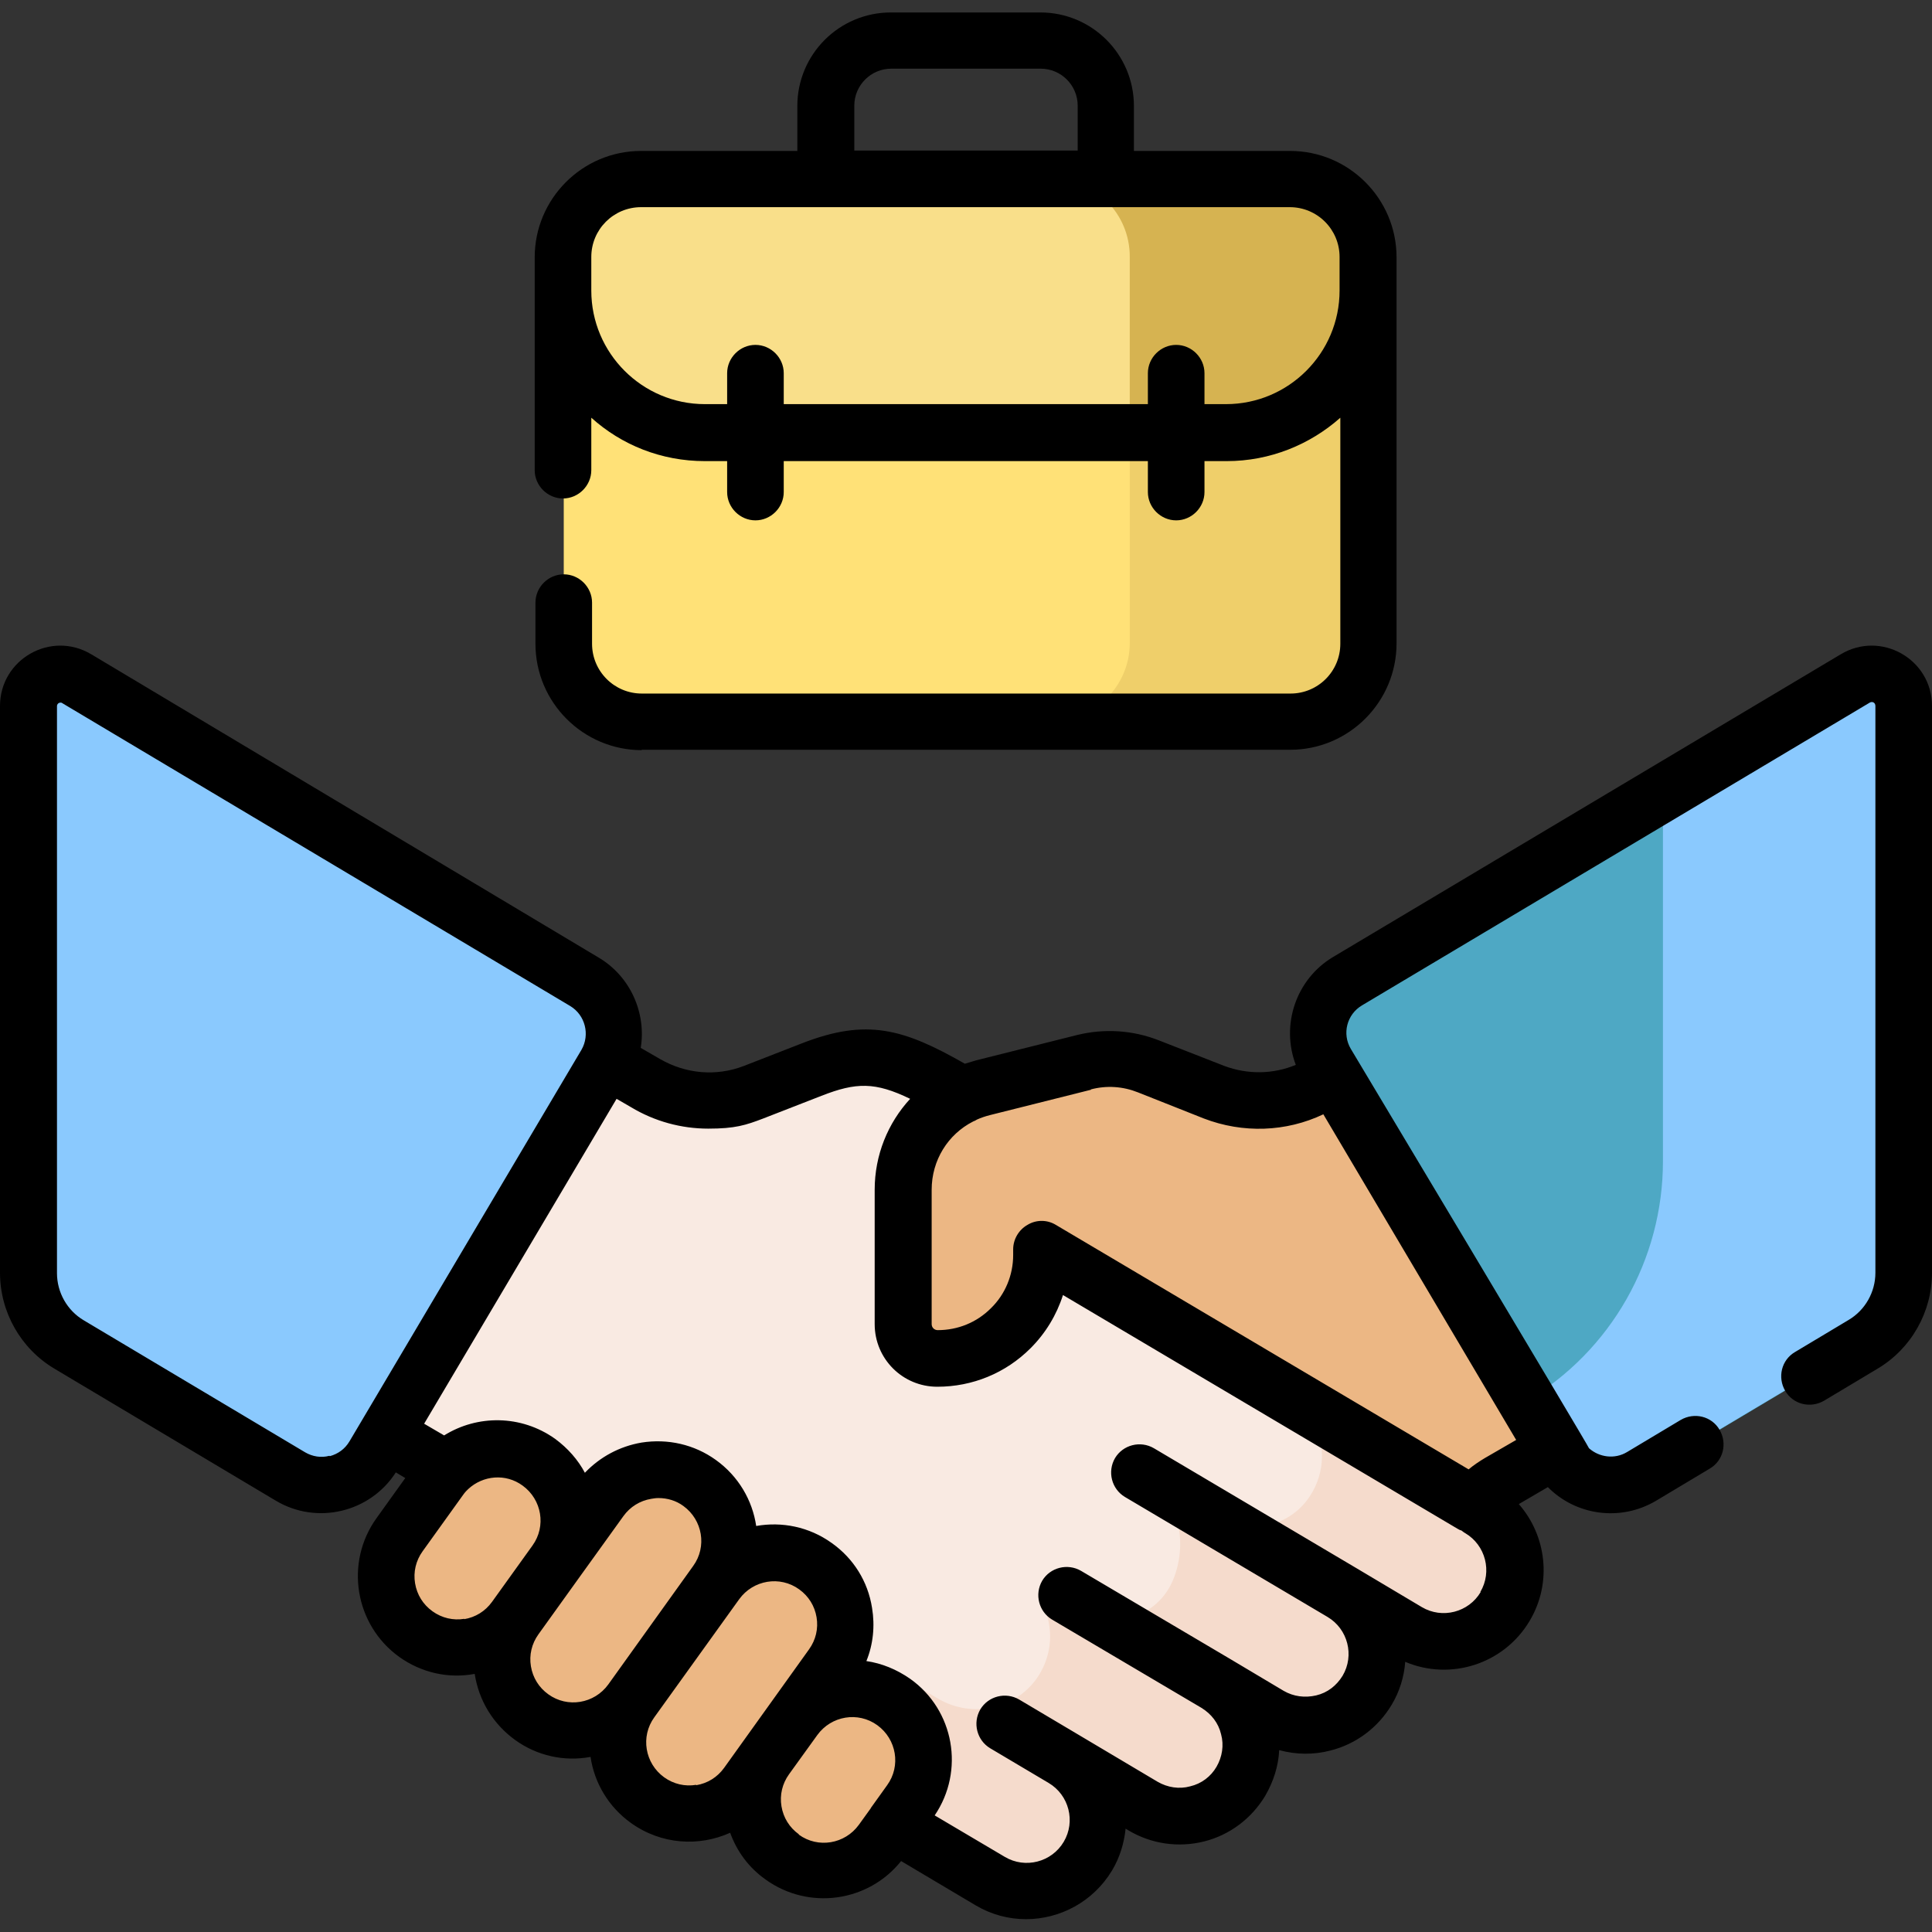 <svg xmlns="http://www.w3.org/2000/svg" id="Capa_1" viewBox="0 0 512 512"><rect x="0" y="0" width="512" height="512" fill="#333333" stroke="none"/><defs><style>      .st0 {        fill: #8ac9fe;      }      .st1 {        fill: #4ea8c4;      }      .st2 {        fill: #f5dbcc;      }      .st3 {        fill: #ffe177;      }      .st4 {        fill: #d6b351;      }      .st5 {        fill: #efcf6a;      }      .st6 {        fill: #f9eae2;      }      .st7 {        fill: #ecb784;      }      .st8 {        fill: #f9df8a;      }    </style></defs><g><g><g><path class="st6" d="M392.3,399.8l-117.6-69.6c-6-3.6-8-11.4-4.4-17.4,0,0,2.9-4.9,6-10.2l-23.8-14.1c-15.7-9-23-10.7-37.2-5.2l-15.4,6c-9.4,3.6-19.9,2.8-28.6-2.4l-41.3-24.4-58.7,99,52.9,31.2c3.6,2.1,6.7,4.9,9.3,8.2l17.8,23.1c9.8,11.5,30.2,26.4,43.2,34.2l68,40.3c9,5.3,20.6,2.4,25.9-6.6s2.4-20.6-6.6-25.9l21.3,12.6c9,5.3,20.6,2.4,25.9-6.6s2.4-20.6-6.6-25.9l14.2,8.4c9,5.3,20.6,2.4,25.9-6.6s2.4-20.6-6.6-25.9l17.3,10.3c9,5.3,20.6,2.4,25.9-6.6,5.3-9,2.4-20.6-6.6-25.9h0Z"></path><path class="st2" d="M392.3,399.8l-43.1-25.5c-.5-.3-1.2-.1-1.6.4-.2.4-.2.8,0,1.2,3.7,6.2,3.8,14.3-.6,20.8-5.5,8.2-16.7,10.4-25.2,5.3l-6.4-3.8c-1.3-.8-3.1-.3-3.8,1-.4.8-.5,1.7-.2,2.5,2.1,5,1.7,12-.7,17.4-3.4,7.7-12.4,12.9-22,7.2l-2.8-1.7c-1.9-1.1-4.3-.9-6.1.5-1.8,0-2.8,1.4-2.3,3.1,1.5,5.1.9,10.7-2.1,15.6-5.6,9.1-17.7,11.8-26.9,6.3l-7.6-4.5c-1.5-.9-3.3-.5-4.4.8-.6.8-.9,1.9-.6,2.9,1.2,4.8.6,10.1-2.1,14.8-3.1,5.3-8.3,8.5-14,9.3l42.2,25c8.8,5.2,20.4,2.8,25.9-5.8,5.8-9.1,2.9-21-6.3-26.5l20.9,12.4c8.8,5.2,20.4,2.8,25.9-5.8,5.8-9.1,2.9-21-6.3-26.5l14.2,8.4c9,5.3,20.6,2.4,25.9-6.6s2.4-20.6-6.6-25.9l16.9,10c8.8,5.2,20.4,2.8,25.9-5.8,5.8-9.1,2.9-21-6.3-26.5h0Z"></path></g><path class="st7" d="M382.1,268.5l-31.7,18.4c-8.7,5.1-19.2,6-28.6,2.4l-17.4-6.8c-5.4-2.1-11.4-2.5-17.1-1.1l-26.7,6.7c-12.4,3.1-21.1,14.3-21.1,27.1v35.6c0,5,4.1,9.1,9.1,9.1,15.2,0,27.5-12.3,27.5-27.5v-1.5l114.1,67.6c2.1-2.3,4.5-4.2,7.2-5.8l43.3-25.3-58.7-99Z"></path><g><path class="st7" d="M147.3,413.8l-10.7,14.9c-6.1,8.5-17.9,10.4-26.4,4.3-8.5-6.1-10.4-17.9-4.3-26.4l10.7-14.9c6.1-8.5,17.9-10.4,26.4-4.3,8.5,6.1,10.4,17.9,4.3,26.4h0Z"></path><path class="st7" d="M189.8,419.4l-22.5,31.4c-6.1,8.5-17.9,10.4-26.4,4.3-8.5-6.1-10.4-17.9-4.3-26.4l22.5-31.4c6.1-8.5,17.9-10.4,26.4-4.3,8.5,6.1,10.4,17.9,4.3,26.4Z"></path><path class="st7" d="M220.5,441.4l-22.5,31.4c-6.1,8.5-17.9,10.4-26.4,4.3-8.5-6.1-10.4-17.9-4.3-26.4l22.5-31.4c6.1-8.5,17.9-10.4,26.4-4.3,8.5,6.1,10.4,17.9,4.3,26.4Z"></path><path class="st7" d="M241.2,477.4l-7.5,10.4c-6.1,8.5-17.9,10.4-26.4,4.3-8.5-6.1-10.4-17.9-4.3-26.4l7.5-10.4c6.1-8.5,17.9-10.4,26.4-4.3,8.5,6.1,10.4,17.9,4.3,26.4Z"></path></g></g><g><path class="st1" d="M491.6,179.8l-134.5,80.2c-7.6,4.5-10.1,14.3-5.6,21.9l61.5,103.8c4.5,7.6,14.3,10.1,21.9,5.6l58.7-35c6.7-4,10.8-11.2,10.8-19v-150.2c0-6.6-7.2-10.7-12.9-7.3h0Z"></path><path class="st0" d="M440.7,210.1v97.6c0,26.1-13.7,50.3-36.2,63.6l8.5,14.3c4.5,7.6,14.3,10.1,21.9,5.6l58.7-35c6.7-4,10.8-11.2,10.8-19v-150.2c0-6.6-7.2-10.7-12.9-7.3l-50.9,30.3Z"></path><path class="st0" d="M20.4,179.8l134.5,80.2c7.6,4.5,10.1,14.3,5.6,21.9l-61.5,103.8c-4.5,7.6-14.3,10.1-21.9,5.6l-58.7-35c-6.7-4-10.8-11.2-10.8-19v-150.2c0-6.6,7.2-10.7,12.9-7.3h0Z"></path></g><g><path class="st3" d="M342,191.2h-171.9c-11.5,0-20.7-9.3-20.7-20.7v-102.3c0-11.5,9.3-20.7,20.7-20.7h171.9c11.5,0,20.7,9.3,20.7,20.7v102.3c0,11.4-9.3,20.7-20.7,20.7Z"></path><g><path class="st5" d="M342,47.4h-63.3c11.5,0,20.7,9.3,20.7,20.7v102.3c0,11.4-9.3,20.7-20.7,20.7h63.3c11.5,0,20.7-9.3,20.7-20.7v-102.3c0-11.5-9.3-20.7-20.7-20.7Z"></path><path class="st8" d="M362.7,77v-8.9c0-11.5-9.3-20.7-20.7-20.7h-171.9c-11.4,0-20.7,9.3-20.7,20.7v8.9c0,20.7,16.8,37.6,37.6,37.6h138.3c20.7,0,37.6-16.8,37.6-37.6Z"></path><path class="st4" d="M299.4,68.1v46.4h25.7c20.7,0,37.6-16.8,37.6-37.6v-8.9c0-11.5-9.3-20.7-20.7-20.7h-63.3c11.5,0,20.7,9.3,20.7,20.7Z"></path></g></g></g><g><path d="M487.8,173.4l-134.5,80.2c-9.9,5.9-13.9,18.1-9.9,28.6-6,2.5-12.7,2.6-18.9.3l-17.4-6.8c-6.9-2.7-14.4-3.2-21.7-1.4l-26.7,6.7c-1,.3-2,.6-3,.9-16.3-9.3-26-12.1-43.2-5.4l-15.4,6c-7.3,2.8-15.3,2.1-22.1-1.8l-5.2-3c1.5-9.2-2.7-18.9-11.1-23.9L24.2,173.4C13.5,167,0,174.7,0,187.1v150.2C0,347.7,5.5,357.4,14.4,362.7l58.7,35c10.9,6.5,25,3.1,31.8-7.5l2.5,1.5-7.6,10.6c-8.5,11.8-5.8,28.3,6,36.8,5.9,4.2,13,5.8,20,4.5,1.1,7.1,4.9,13.3,10.7,17.5,5.8,4.2,13,5.8,20,4.5,1,6.8,4.7,13.2,10.7,17.5,8.1,5.8,18.1,6.3,26.3,2.6,1.8,5,5,9.3,9.4,12.4,11.4,8.2,27.2,6,35.9-4.9l19.7,11.7c4.2,2.5,8.8,3.7,13.4,3.7,9,0,17.8-4.6,22.8-12.9,2.1-3.5,3.2-7.3,3.6-11.1l.8.5c6.1,3.6,13.2,4.6,20,2.9,6.8-1.7,12.6-6.1,16.2-12.1,2.2-3.8,3.5-7.9,3.7-12.1,4.4,1.2,9.1,1.3,13.6.1,6.8-1.7,12.6-6.1,16.2-12.1,2.1-3.5,3.3-7.4,3.6-11.4,12,5.1,26.2.6,33-10.9,6-10.1,4.4-22.6-2.9-30.9l7.7-4.5c7.3,7.4,19.1,9.3,28.7,3.6l14.2-8.5c3.6-2.1,4.7-6.7,2.6-10.3-2.1-3.6-6.7-4.7-10.3-2.6l-14.2,8.5c-3.3,2-7.4,1.4-10.1-1,0-.4-63.1-105.8-63.1-105.8-2.4-4-1.1-9.2,3-11.6l134.5-80.2c.7-.4,1.5,0,1.5.9v150.2c0,5.1-2.7,9.9-7.1,12.5l-14.2,8.5c-3.6,2.1-4.7,6.7-2.6,10.3,2.1,3.6,6.7,4.7,10.3,2.6l14.2-8.5c8.9-5.3,14.4-15,14.4-25.4v-150.2c0-12.4-13.5-20.1-24.2-13.7h0ZM289.1,288.7c4.2-1.1,8.5-.8,12.5.8l17.4,6.9c10.4,4,21.8,3.6,31.7-1.1l51.1,86.3-8.3,4.8c-1.5.9-3,1.9-4.3,3l-109.4-64.8c-2.3-1.4-5.2-1.4-7.5,0-2.3,1.3-3.8,3.8-3.8,6.5v1.5c0,5.3-2.1,10.4-5.9,14.1-3.8,3.8-8.8,5.8-14.1,5.8-.9,0-1.6-.7-1.6-1.6v-35.6c0-7.8,4.3-14.7,11-18.1.3-.1.7-.3,1-.5,1.1-.5,2.3-.9,3.5-1.2l26.7-6.7ZM87.3,385.8c-2.2.6-4.5.2-6.4-.9l-58.7-35c-4.4-2.6-7.1-7.4-7.1-12.5v-150.2c0-.2,0-.6.5-.9.2-.1.4-.1.5-.1.2,0,.4.1.5.2l134.5,80.2c4,2.4,5.3,7.6,3,11.6l-61.5,103.8c-1.2,2-3,3.3-5.2,3.9h0ZM123.1,429c-3,.5-6-.2-8.5-2-2.5-1.8-4.1-4.4-4.6-7.4-.5-3,.2-6,2-8.5l10.7-14.9c.3-.4.5-.7.8-1,.2-.2.4-.4.6-.6,3.9-3.6,9.9-4.2,14.4-.9,5.1,3.7,6.3,10.8,2.6,15.9,0,0,0,0,0,0l-10.7,14.9c-1.8,2.5-4.4,4.1-7.4,4.6ZM145.3,449c-2.5-1.8-4.1-4.4-4.6-7.4-.5-3,.2-6,2-8.5l10.7-14.9s0,0,0,0l11.8-16.4c1.8-2.5,4.4-4.1,7.4-4.6.6-.1,1.2-.2,1.9-.2,2.4,0,4.7.7,6.6,2.1,5.1,3.7,6.3,10.8,2.6,15.9l-22.5,31.4c-3.7,5.1-10.8,6.3-15.9,2.6h0ZM184.5,473c-3,.5-6-.2-8.5-2-5.1-3.7-6.3-10.8-2.6-15.9,0,0,0,0,0,0l22.5-31.3c3.7-5.1,10.8-6.3,15.9-2.6,2.5,1.8,4.1,4.4,4.6,7.4.5,3-.2,6-2,8.5l-22.5,31.4c-1.8,2.5-4.4,4.1-7.4,4.6h0ZM211.7,486.1c-2.5-1.8-4.1-4.4-4.6-7.4-.5-3,.2-6,2-8.5,0,0,0,0,0,0l7.5-10.4c3.7-5.1,10.8-6.3,15.9-2.6,5.1,3.7,6.3,10.8,2.6,15.9l-4.3,6c0,0,0,.1-.1.2l-3.1,4.3c-3.7,5.1-10.8,6.3-15.9,2.6h0ZM392.4,421.9c-3.2,5.4-10.2,7.2-15.6,4l-17.3-10.3s0,0,0,0l-53.7-31.8c-3.6-2.1-8.2-.9-10.3,2.6-2.1,3.6-.9,8.2,2.6,10.3l53.7,31.8h0s0,0,0,0c5.4,3.2,7.2,10.2,4,15.6-1.6,2.6-4,4.5-7,5.2s-6,.3-8.6-1.2l-14.1-8.4s0,0,0,0c0,0,0,0,0,0l-39.6-23.4c-3.6-2.1-8.2-.9-10.3,2.6-2.1,3.6-.9,8.2,2.6,10.3l39.6,23.4s0,0,0,0c2.6,1.6,4.5,4,5.2,7,.8,2.9.3,6-1.2,8.6s-4,4.5-7,5.2c-2.9.8-6,.3-8.6-1.2l-21.2-12.6s0,0,0,0l-15.5-9.2c-3.6-2.1-8.2-.9-10.3,2.6-2.1,3.6-.9,8.2,2.6,10.3l15.5,9.2h0c5.4,3.2,7.2,10.2,4,15.6-3.2,5.4-10.2,7.2-15.6,4l-18.6-11c8-11.8,5.2-27.9-6.5-36.2-3.6-2.5-7.5-4.1-11.6-4.7,1.8-4.4,2.3-9.3,1.5-14.1-1.1-7-4.9-13.1-10.7-17.2-6-4.3-13.2-5.7-20-4.5-1-6.8-4.7-13.2-10.7-17.5-5.7-4.1-12.7-5.7-19.7-4.6-5.8,1-11,3.8-15,8-1.8-3.4-4.5-6.5-7.9-9-9-6.4-20.6-6.4-29.4-.9l-5.3-3.1,51-86.1,3.8,2.2c6.3,3.8,13.4,5.7,20.5,5.7s9.9-.9,14.6-2.7l15.4-6c9.2-3.6,14.2-3.7,23.5.8-5.9,6.4-9.4,14.9-9.4,24.1v35.6c0,9.2,7.4,16.6,16.6,16.6h0c9.3,0,18.1-3.6,24.7-10.2,4-4,6.9-8.8,8.6-14.1l104.5,61.9c.3.2.7.4,1.1.5.3.2.6.5,1,.7,5.4,3.2,7.2,10.2,4,15.6h0Z"></path><path d="M170,198.7h171.9c15.6,0,28.2-12.7,28.2-28.2v-102.3c0-15.6-12.7-28.2-28.2-28.2h-41.4v-11.9c0-13.7-11.1-24.8-24.8-24.8h-39.6c-13.7,0-24.8,11.1-24.8,24.8v11.9h-41.4c-15.6,0-28.2,12.7-28.2,28.2v56.4c0,4.1,3.4,7.5,7.5,7.5s7.5-3.4,7.5-7.5v-13.9c8,7.2,18.5,11.5,30.1,11.5h5.9v8.2c0,4.1,3.4,7.5,7.5,7.5s7.5-3.4,7.5-7.5v-8.2h96.5v8.2c0,4.1,3.4,7.5,7.5,7.5s7.5-3.4,7.5-7.5v-8.2h5.9c11.5,0,22.1-4.4,30.1-11.5v59.9c0,7.3-5.9,13.2-13.2,13.2h-171.9c-7.3,0-13.2-5.9-13.2-13.2v-10.9c0-4.1-3.4-7.5-7.5-7.5s-7.5,3.4-7.5,7.5v10.9c0,15.6,12.7,28.2,28.2,28.2h0ZM226.4,28c0-5.4,4.4-9.8,9.8-9.8h39.6c5.4,0,9.8,4.4,9.8,9.8v11.9h-59.2v-11.9h0ZM325.1,107.1h-5.9v-8.2c0-4.1-3.4-7.5-7.5-7.5s-7.5,3.4-7.5,7.5v8.2h-96.5v-8.2c0-4.1-3.4-7.5-7.5-7.5s-7.5,3.4-7.5,7.5v8.2h-5.9c-16.6,0-30.1-13.5-30.1-30.1v-8.9c0-7.3,5.9-13.2,13.2-13.2h171.9c7.3,0,13.2,5.9,13.2,13.2v8.9c0,16.6-13.5,30.1-30.1,30.1h0Z"></path></g></svg>